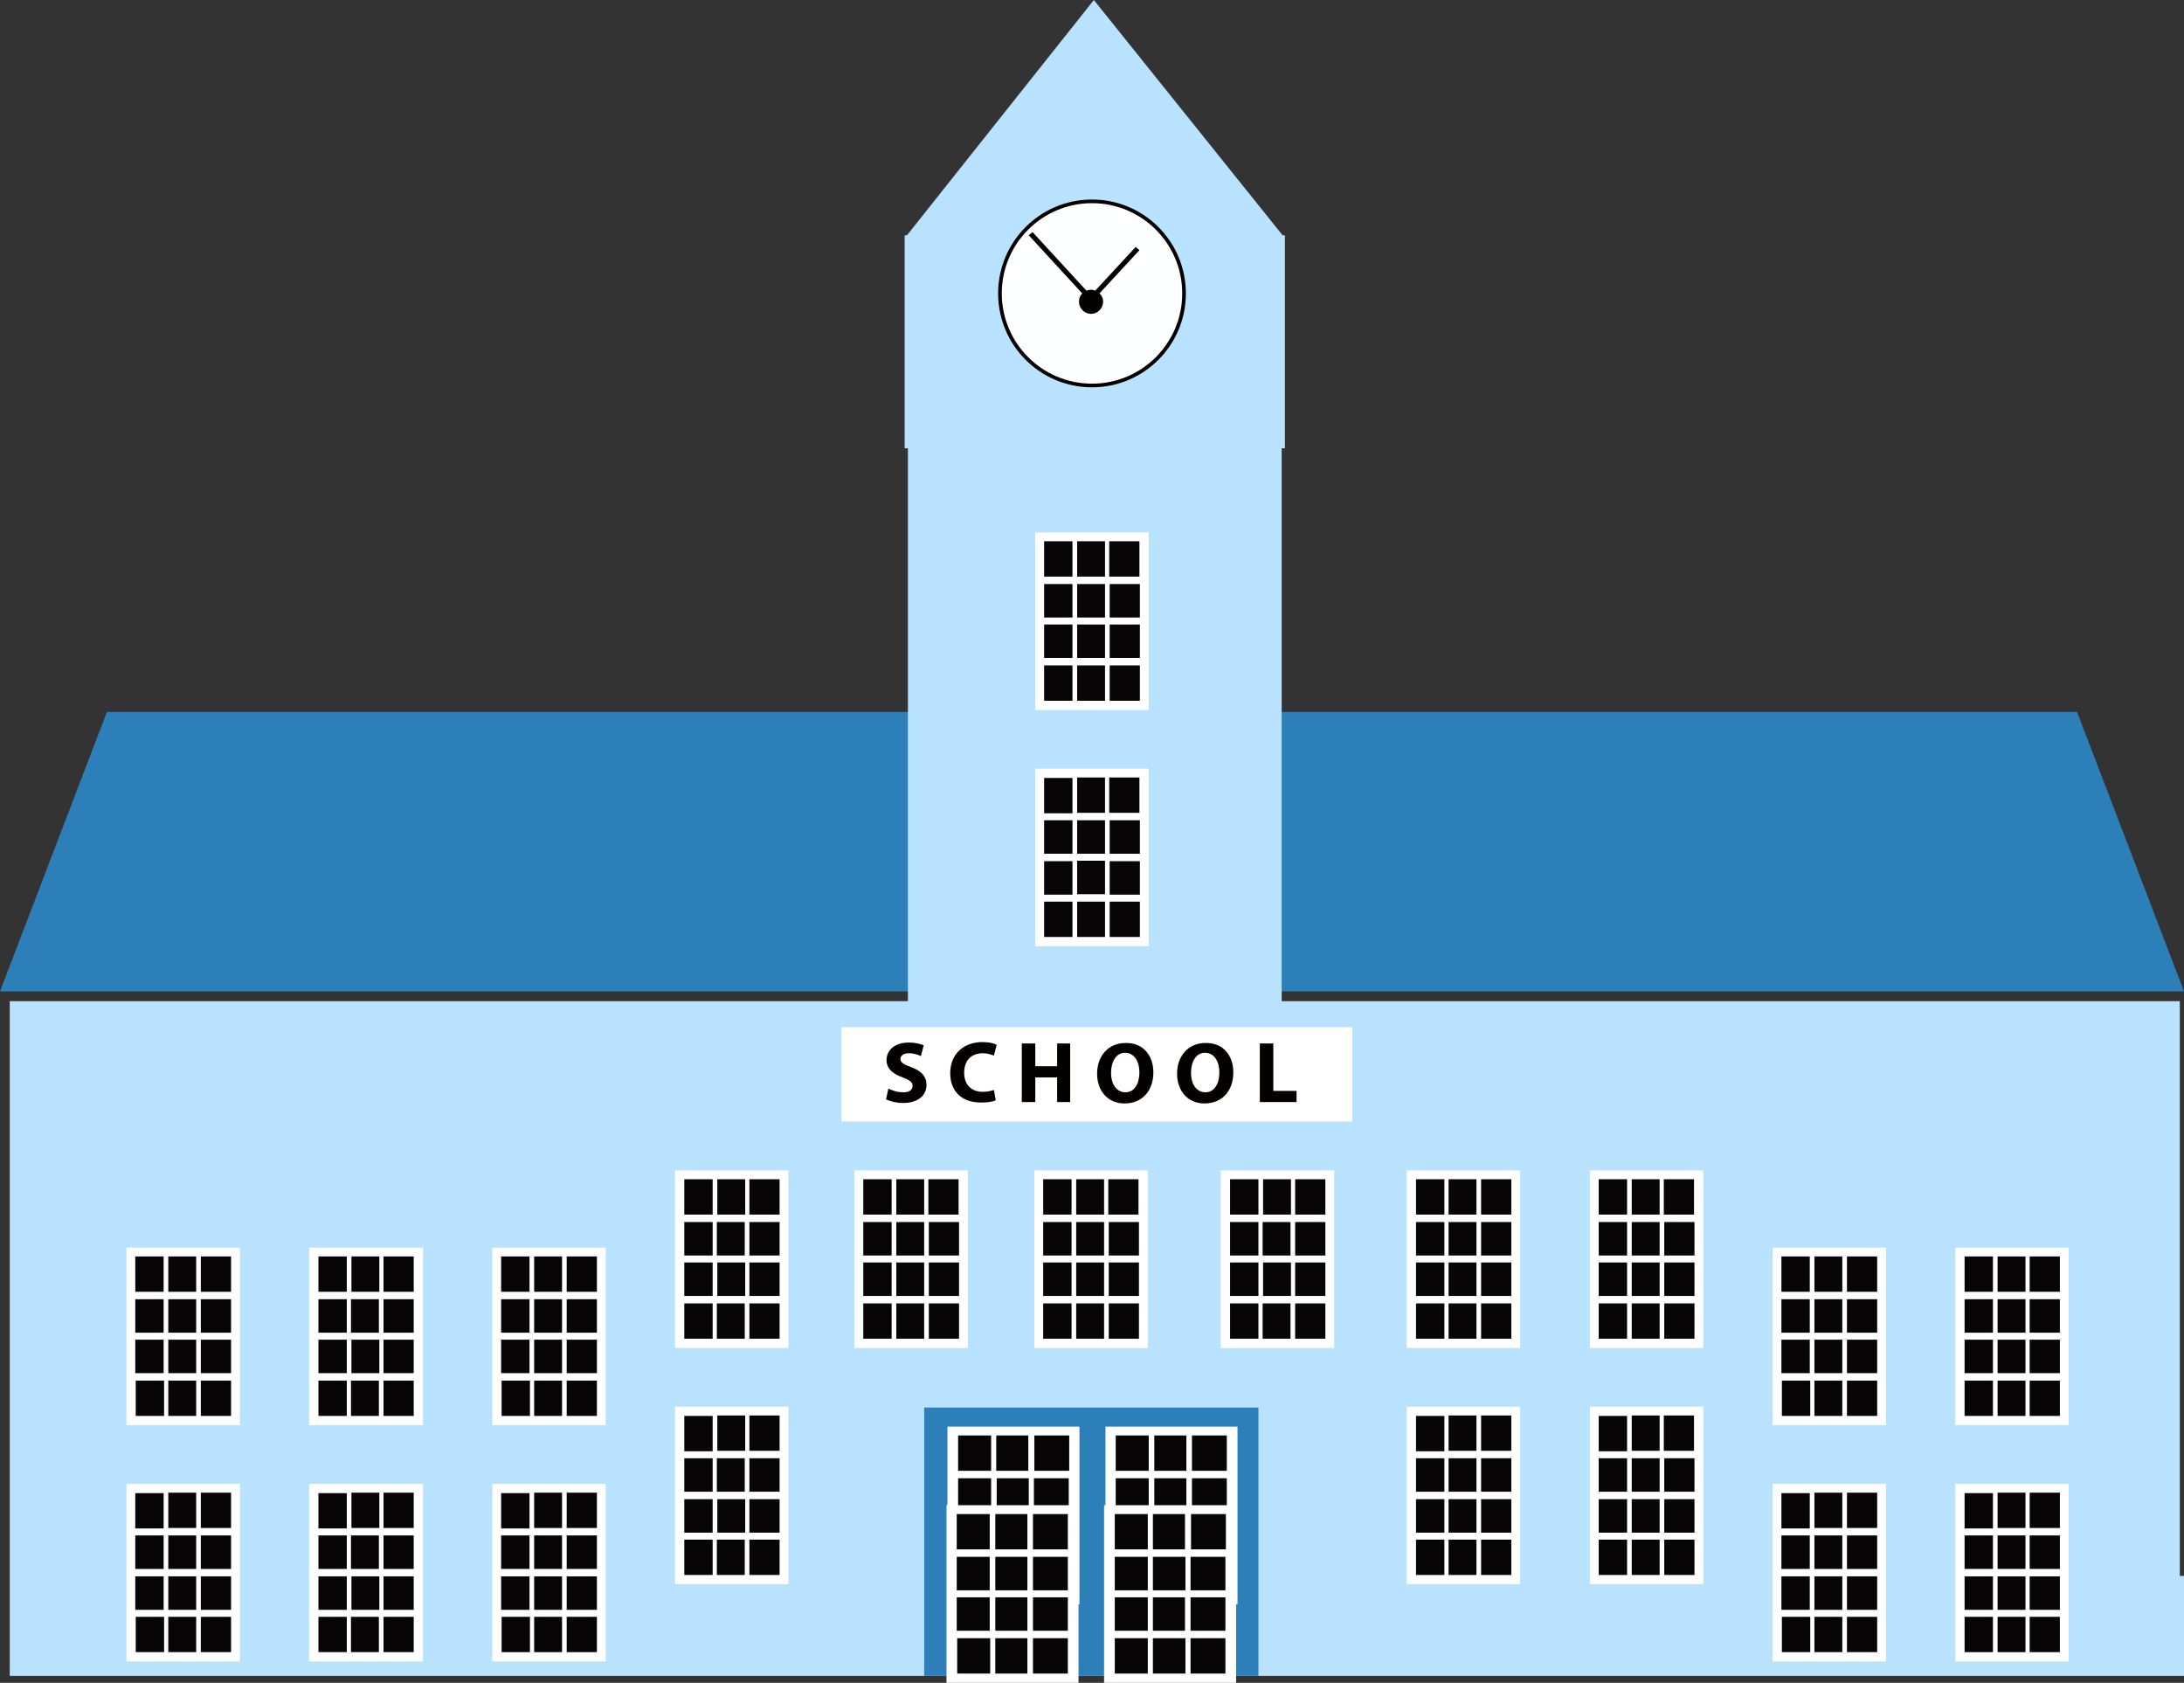   <svg xmlns="http://www.w3.org/2000/svg" x="0px" y="0px" width="100%" viewBox="0 0 597.95 460.619" style="vertical-align: middle; max-width: 100%; width: 100%;">
   <rect x="0" y="0" width="597.95" height="460.619" fill="#333333" stroke="none"/>
   <polygon fill="rgb(45,127,186)" points="568.677,194.862 298.976,194.862 29.274,194.862 0,271.355 298.976,271.355 597.95,271.355">
   </polygon>
   <polygon fill="rgb(185, 226, 255)" points="596.806,431.345 596.806,274.029 350.905,274.029 350.905,122.696 351.796,122.696 351.796,64.403    351.159,64.403 299.484,0 248.318,64.403 247.682,64.403 247.682,122.696 248.573,122.696 248.573,274.029 2.673,274.029    2.673,431.345 2.673,458.709 598.46,458.709 598.46,431.345">
   </polygon>
   <rect x="284.721" y="145.987" fill="#070506" width="28.638" height="46.075">
   </rect>
   <path fill="#FFFFFF" d="M283.447,194.353h31.056v-48.62h-31.056V194.353z M311.957,157.824h-8.272v-9.673h8.272V157.824z    M294.902,170.934h7.637v9.165h-7.637V170.934z M302.539,191.807h-7.637v-9.673h7.637V191.807z M302.539,169.024h-7.637v-9.164   h7.637V169.024z M294.902,148.151h7.637v9.673h-7.637V148.151z M293.63,169.024h-7.765v-9.164h7.765V169.024z M293.63,180.098   h-7.765v-9.165h7.765V180.098z M303.813,170.934h8.272v9.165h-8.272V170.934z M303.813,159.861h8.272v9.164h-8.272V159.861z    M293.63,157.824h-7.765v-9.673h7.765V157.824z M285.865,182.134h7.765v9.673h-7.765V182.134z M303.813,182.134h8.272v9.673h-8.272   V182.134z">
   </path>
   <rect x="284.721" y="210.645" fill="#070506" width="28.638" height="46.074">
   </rect>
   <path fill="#FFFFFF" d="M283.447,259.01h31.056V210.39h-31.056V259.01z M311.957,222.481h-8.272v-9.673h8.272V222.481z    M294.902,235.591h7.637v9.164h-7.637V235.591z M302.539,256.464h-7.637v-9.673h7.637V256.464z M302.539,233.682h-7.637v-9.165   h7.637V233.682z M294.902,212.808h7.637v9.673h-7.637V212.808z M293.63,233.682h-7.765v-9.165h7.765V233.682z M293.63,244.882   h-7.765v-9.165h7.765V244.882z M303.813,235.718h8.272v9.165h-8.272V235.718z M303.813,224.518h8.272v9.165h-8.272V224.518z    M293.63,222.608h-7.765v-9.673h7.765V222.608z M285.865,246.792h7.765v9.673h-7.765V246.792z M303.813,246.792h8.272v9.673h-8.272   V246.792z">
   </path>
   <rect x="35.893" y="341.741" fill="#070506" width="28.638" height="46.074">
   </rect>
   <path fill="#FFFFFF" d="M34.62,390.107h31.056v-48.621H34.62V390.107z M63.257,353.578h-8.273v-9.673h8.273V353.578z    M46.075,366.687h7.637v9.164h-7.637V366.687z M53.711,387.561h-7.637v-9.673h7.637V387.561z M53.711,364.778h-7.637v-9.163h7.637   V364.778z M46.075,343.905h7.637v9.673h-7.637V343.905z M44.802,364.778h-7.764v-9.163h7.764V364.778z M44.802,375.851h-7.764   v-9.164h7.764V375.851z M54.984,366.687h8.273v9.164h-8.273V366.687z M54.984,355.615h8.273v9.163h-8.273V355.615z M44.802,353.578   h-7.764v-9.673h7.764V353.578z M37.166,377.888h7.763v9.673h-7.763V377.888z M54.984,377.888h8.273v9.673h-8.273V377.888z">
   </path>
   <rect x="35.893" y="406.397" fill="#070506" width="28.638" height="46.076">
   </rect>
   <path fill="#FFFFFF" d="M34.62,454.762h31.056v-48.619H34.62V454.762z M63.257,418.235h-8.273v-9.673h8.273V418.235z    M46.075,440.508v-9.036h7.637v9.163h-7.637V440.508z M53.711,452.217h-7.637v-9.673h7.637V452.217z M53.711,429.436h-7.637v-9.165   h7.637V429.436z M46.075,408.562h7.637v9.673h-7.637V408.562z M44.802,429.436h-7.764v-9.165h7.764V429.436z M44.802,440.635h-7.764   v-9.163h7.764V440.635z M54.984,431.472h8.273v9.163h-8.273V431.472z M54.984,420.271h8.273v9.165h-8.273V420.271z M44.802,418.362   h-7.764v-9.673h7.764V418.362z M37.166,442.544h7.763v9.673h-7.763V442.544z M54.984,442.544h8.273v9.673h-8.273V442.544z">
   </path>
   <rect x="85.913" y="341.741" fill="#070506" width="28.637" height="46.074">
   </rect>
   <path fill="#FFFFFF" d="M84.64,390.107h31.183v-48.621H84.64V390.107z M113.277,353.578h-8.273v-9.673h8.273V353.578z    M96.222,366.687h7.637v9.164h-7.637V366.687z M103.731,387.561h-7.637v-9.673h7.637V387.561z M103.731,364.778h-7.637v-9.163h7.637   V364.778z M96.222,343.905h7.637v9.673h-7.637V343.905z M94.949,364.778h-7.764v-9.163h7.764V364.778z M94.949,375.851h-7.764   v-9.164h7.764V375.851z M105.004,366.687h8.273v9.164h-8.273V366.687z M105.004,355.615h8.273v9.163h-8.273V355.615z    M94.949,353.578h-7.764v-9.673h7.764V353.578z M87.185,377.888h7.764v9.673h-7.764V377.888z M105.004,377.888h8.273v9.673h-8.273   V377.888z">
   </path>
   <rect x="85.913" y="406.397" fill="#070506" width="28.637" height="46.076">
   </rect>
   <path fill="#FFFFFF" d="M84.64,454.762h31.183v-48.619H84.64V454.762z M113.277,418.235h-8.273v-9.673h8.273V418.235z    M96.222,440.508v-9.036h7.637v9.163h-7.637V440.508z M103.731,452.217h-7.637v-9.673h7.637V452.217z M103.731,429.436h-7.637   v-9.165h7.637V429.436z M96.222,408.562h7.637v9.673h-7.637V408.562z M94.949,429.436h-7.764v-9.165h7.764V429.436z M94.949,440.635   h-7.764v-9.163h7.764V440.635z M105.004,431.472h8.273v9.163h-8.273V431.472z M105.004,420.271h8.273v9.165h-8.273V420.271z    M94.949,418.362h-7.764v-9.673h7.764V418.362z M87.185,442.544h7.764v9.673h-7.764V442.544z M105.004,442.544h8.273v9.673h-8.273   V442.544z">
   </path>
   <rect x="136.061" y="341.741" fill="#070506" width="28.637" height="46.074">
   </rect>
   <path fill="#FFFFFF" d="M134.788,390.107h31.055v-48.621h-31.055V390.107z M163.425,353.578h-8.273v-9.673h8.273V353.578z    M146.243,366.687h7.637v9.164h-7.637V366.687z M153.879,387.561h-7.637v-9.673h7.637V387.561z M153.879,364.778h-7.637v-9.163   h7.637V364.778z M146.243,343.905h7.637v9.673h-7.637V343.905z M144.97,364.778h-7.765v-9.163h7.765V364.778z M144.97,375.851   h-7.765v-9.164h7.765V375.851z M155.152,366.687h8.273v9.164h-8.273V366.687z M155.152,355.615h8.273v9.163h-8.273V355.615z    M144.97,353.578h-7.765v-9.673h7.765V353.578z M137.333,377.888h7.764v9.673h-7.764V377.888z M155.152,377.888h8.273v9.673h-8.273   V377.888z">
   </path>
   <rect x="136.061" y="406.397" fill="#070506" width="28.637" height="46.076">
   </rect>
   <path fill="#FFFFFF" d="M134.788,454.762h31.055v-48.619h-31.055V454.762z M163.425,418.235h-8.273v-9.673h8.273V418.235z    M146.243,440.508v-9.036h7.637v9.163h-7.637V440.508z M153.879,452.217h-7.637v-9.673h7.637V452.217z M153.879,429.436h-7.637   v-9.165h7.637V429.436z M146.243,408.562h7.637v9.673h-7.637V408.562z M144.97,429.436h-7.765v-9.165h7.765V429.436z    M144.97,440.635h-7.765v-9.163h7.765V440.635z M155.152,431.472h8.273v9.163h-8.273V431.472z M155.152,420.271h8.273v9.165h-8.273   V420.271z M144.97,418.362h-7.765v-9.673h7.765V418.362z M137.333,442.544h7.764v9.673h-7.764V442.544z M155.152,442.544h8.273   v9.673h-8.273V442.544z">
   </path>
   <rect x="186.08" y="320.613" fill="#070506" width="28.638" height="46.074">
   </rect>
   <path fill="#FFFFFF" d="M184.808,368.979h31.055v-48.621h-31.055V368.979z M213.445,332.449h-8.273v-9.673h8.273V332.449z    M196.389,345.559h7.637v9.163h-7.637V345.559z M203.899,366.433h-7.636v-9.674h7.636V366.433z M203.899,343.65h-7.636v-9.164h7.636   V343.65z M196.389,322.776h7.637v9.673h-7.637V322.776z M195.116,343.65h-7.763v-9.164h7.763V343.65z M195.116,354.722h-7.763   v-9.163h7.763V354.722z M205.172,345.559h8.273v9.163h-8.273V345.559z M205.172,334.486h8.273v9.164h-8.273V334.486z    M195.116,332.449h-7.763v-9.673h7.763V332.449z M187.353,356.759h7.763v9.674h-7.763V356.759z M205.172,356.759h8.273v9.674h-8.273   V356.759z">
   </path>
   <rect x="186.08" y="385.269" fill="#070506" width="28.638" height="46.076">
   </rect>
   <path fill="#FFFFFF" d="M184.808,433.634h31.055v-48.618h-31.055V433.634z M213.445,397.107h-8.273v-9.673h8.273V397.107z    M196.389,419.38v-9.036h7.637v9.163h-7.637V419.38z M203.899,431.089h-7.636v-9.673h7.636V431.089z M203.899,408.306h-7.636v-9.163   h7.636V408.306z M196.389,387.434h7.637v9.673h-7.637V387.434z M195.116,408.306h-7.763v-9.163h7.763V408.306z M195.116,419.507   h-7.763v-9.163h7.763V419.507z M205.172,410.344h8.273v9.163h-8.273V410.344z M205.172,399.143h8.273v9.163h-8.273V399.143z    M195.116,397.234h-7.763v-9.673h7.763V397.234z M187.353,421.417h7.763v9.673h-7.763V421.417z M205.172,421.417h8.273v9.673h-8.273   V421.417z">
   </path>
   <rect x="386.415" y="320.613" fill="#070506" width="28.637" height="46.074">
   </rect>
   <path fill="#FFFFFF" d="M385.142,368.979h31.057v-48.621h-31.057V368.979z M413.779,332.449h-8.273v-9.673h8.273V332.449z    M396.597,345.559h7.637v9.163h-7.637V345.559z M404.233,366.433h-7.637v-9.674h7.637V366.433z M404.233,343.65h-7.637v-9.164h7.637   V343.65z M396.597,322.776h7.637v9.673h-7.637V322.776z M395.452,343.65h-7.765v-9.164h7.765V343.65z M395.452,354.722h-7.765   v-9.163h7.765V354.722z M405.506,345.559h8.273v9.163h-8.273V345.559z M405.506,334.486h8.273v9.164h-8.273V334.486z    M395.452,332.449h-7.765v-9.673h7.765V332.449z M387.688,356.759h7.765v9.674h-7.765V356.759z M405.506,356.759h8.273v9.674h-8.273   V356.759z">
   </path>
   <rect x="386.415" y="385.269" fill="#070506" width="28.637" height="46.076">
   </rect>
   <path fill="#FFFFFF" d="M385.142,433.634h31.057v-48.618h-31.057V433.634z M413.779,397.107h-8.273v-9.673h8.273V397.107z    M396.597,419.38v-9.036h7.637v9.163h-7.637V419.38z M404.233,431.089h-7.637v-9.673h7.637V431.089z M404.233,408.306h-7.637v-9.163   h7.637V408.306z M396.597,387.434h7.637v9.673h-7.637V387.434z M395.452,408.306h-7.765v-9.163h7.765V408.306z M395.452,419.507   h-7.765v-9.163h7.765V419.507z M405.506,410.344h8.273v9.163h-8.273V410.344z M405.506,399.143h8.273v9.163h-8.273V399.143z    M395.452,397.234h-7.765v-9.673h7.765V397.234z M387.688,421.417h7.765v9.673h-7.765V421.417z M405.506,421.417h8.273v9.673h-8.273   V421.417z">
   </path>
   <rect x="235.209" y="320.613" fill="#070506" width="28.638" height="46.074">
   </rect>
   <path fill="#FFFFFF" d="M233.936,368.979h31.056v-48.621h-31.056V368.979z M262.447,332.449h-8.273v-9.673h8.273V332.449z    M245.392,345.559h7.636v9.163h-7.636V345.559z M253.027,366.433h-7.636v-9.674h7.636V366.433z M253.027,343.65h-7.636v-9.164h7.636   V343.65z M245.392,322.776h7.636v9.673h-7.636V322.776z M244.118,343.65h-7.763v-9.164h7.763V343.65z M244.118,354.722h-7.763   v-9.163h7.763V354.722z M254.301,345.559h8.272v9.163h-8.272V345.559z M254.301,334.486h8.272v9.164h-8.272V334.486z    M244.118,332.449h-7.763v-9.673h7.763V332.449z M236.355,356.759h7.763v9.674h-7.763V356.759z M254.301,356.759h8.272v9.674h-8.272   V356.759z">
   </path>
   <rect x="284.466" y="320.613" fill="#070506" width="28.638" height="46.074">
   </rect>
   <path fill="#FFFFFF" d="M283.192,368.979h31.057v-48.621h-31.057V368.979z M311.703,332.449h-8.272v-9.673h8.272V332.449z    M294.647,345.559h7.637v9.163h-7.637V345.559z M302.284,366.433h-7.637v-9.674h7.637V366.433z M302.284,343.65h-7.637v-9.164h7.637   V343.65z M294.647,322.776h7.637v9.673h-7.637V322.776z M293.375,343.65h-7.764v-9.164h7.764V343.65z M293.375,354.722h-7.764   v-9.163h7.764V354.722z M303.558,345.559h8.272v9.163h-8.272V345.559z M303.558,334.486h8.272v9.164h-8.272V334.486z    M293.375,332.449h-7.764v-9.673h7.764V332.449z M285.611,356.759h7.764v9.674h-7.764V356.759z M303.558,356.759h8.272v9.674h-8.272   V356.759z">
   </path>
   <rect x="335.504" y="320.613" fill="#070506" width="28.637" height="46.074">
   </rect>
   <path fill="#FFFFFF" d="M334.23,368.979h31.057v-48.621H334.23V368.979z M362.868,332.449h-8.273v-9.673h8.273V332.449z    M345.813,345.559h7.637v9.163h-7.637V345.559z M353.322,366.433h-7.637v-9.674h7.637V366.433z M353.322,343.65h-7.637v-9.164h7.637   V343.65z M345.813,322.776h7.637v9.673h-7.637V322.776z M344.541,343.65h-7.765v-9.164h7.765V343.65z M344.541,354.722h-7.765   v-9.163h7.765V354.722z M354.595,345.559h8.273v9.163h-8.273V345.559z M354.595,334.486h8.273v9.164h-8.273V334.486z    M344.541,332.449h-7.765v-9.673h7.765V332.449z M336.776,356.759h7.765v9.674h-7.765V356.759z M354.595,356.759h8.273v9.674h-8.273   V356.759z">
   </path>
   <rect x="436.436" y="320.613" fill="#070506" width="28.638" height="46.074">
   </rect>
   <path fill="#FFFFFF" d="M435.29,368.979h31.056v-48.621H435.29V368.979z M463.801,332.449h-8.273v-9.673h8.273V332.449z    M446.745,345.559h7.637v9.163h-7.637V345.559z M454.382,366.433h-7.637v-9.674h7.637V366.433z M454.382,343.65h-7.637v-9.164h7.637   V343.65z M446.745,322.776h7.637v9.673h-7.637V322.776z M445.472,343.65h-7.764v-9.164h7.764V343.65z M445.472,354.722h-7.764   v-9.163h7.764V354.722z M455.654,345.559h8.272v9.163h-8.272V345.559z M455.654,334.486h8.272v9.164h-8.272V334.486z    M445.472,332.449h-7.764v-9.673h7.764V332.449z M437.708,356.759h7.764v9.674h-7.764V356.759z M455.654,356.759h8.272v9.674h-8.272   V356.759z">
   </path>
   <rect x="436.436" y="385.269" fill="#070506" width="28.638" height="46.076">
   </rect>
   <path fill="#FFFFFF" d="M435.29,433.634h31.056v-48.618H435.29V433.634z M463.801,397.107h-8.273v-9.673h8.273V397.107z    M446.745,419.38v-9.036h7.637v9.163h-7.637V419.38z M454.382,431.089h-7.637v-9.673h7.637V431.089z M454.382,408.306h-7.637v-9.163   h7.637V408.306z M446.745,387.434h7.637v9.673h-7.637V387.434z M445.472,408.306h-7.764v-9.163h7.764V408.306z M445.472,419.507   h-7.764v-9.163h7.764V419.507z M455.654,410.344h8.272v9.163h-8.272V410.344z M455.654,399.143h8.272v9.163h-8.272V399.143z    M445.472,397.234h-7.764v-9.673h7.764V397.234z M437.708,421.417h7.764v9.673h-7.764V421.417z M455.654,421.417h8.272v9.673h-8.272   V421.417z">
   </path>
   <rect x="486.582" y="341.741" fill="#070506" width="28.638" height="46.074">
   </rect>
   <path fill="#FFFFFF" d="M485.31,390.107h31.057v-48.621H485.31V390.107z M513.947,353.578h-8.273v-9.673h8.273V353.578z    M496.765,366.687h7.637v9.164h-7.637V366.687z M504.401,387.561h-7.637v-9.673h7.637V387.561z M504.401,364.778h-7.637v-9.163   h7.637V364.778z M496.765,343.905h7.637v9.673h-7.637V343.905z M495.492,364.778h-7.764v-9.163h7.764V364.778z M495.492,375.851   h-7.764v-9.164h7.764V375.851z M505.674,366.687h8.273v9.164h-8.273V366.687z M505.674,355.615h8.273v9.163h-8.273V355.615z    M495.492,353.578h-7.764v-9.673h7.764V353.578z M487.855,377.888h7.765v9.673h-7.765V377.888z M505.674,377.888h8.273v9.673h-8.273   V377.888z">
   </path>
   <rect x="486.582" y="406.397" fill="#070506" width="28.638" height="46.076">
   </rect>
   <path fill="#FFFFFF" d="M485.31,454.762h31.057v-48.619H485.31V454.762z M513.947,418.235h-8.273v-9.673h8.273V418.235z    M496.765,440.508v-9.036h7.637v9.163h-7.637V440.508z M504.401,452.217h-7.637v-9.673h7.637V452.217z M504.401,429.436h-7.637   v-9.165h7.637V429.436z M496.765,408.562h7.637v9.673h-7.637V408.562z M495.492,429.436h-7.764v-9.165h7.764V429.436z    M495.492,440.635h-7.764v-9.163h7.764V440.635z M505.674,431.472h8.273v9.163h-8.273V431.472z M505.674,420.271h8.273v9.165h-8.273   V420.271z M495.492,418.362h-7.764v-9.673h7.764V418.362z M487.855,442.544h7.765v9.673h-7.765V442.544z M505.674,442.544h8.273   v9.673h-8.273V442.544z">
   </path>
   <rect x="536.603" y="341.741" fill="#070506" width="28.637" height="46.074">
   </rect>
   <path fill="#FFFFFF" d="M535.329,390.107h31.057v-48.621h-31.057V390.107z M563.967,353.578h-8.272v-9.673h8.272V353.578z    M546.912,366.687h7.637v9.164h-7.637V366.687z M554.549,387.561h-7.637v-9.673h7.637V387.561z M554.549,364.778h-7.637v-9.163   h7.637V364.778z M546.912,343.905h7.637v9.673h-7.637V343.905z M545.64,364.778h-7.765v-9.163h7.765V364.778z M545.64,375.851   h-7.765v-9.164h7.765V375.851z M555.694,366.687h8.272v9.164h-8.272V366.687z M555.694,355.615h8.272v9.163h-8.272V355.615z    M545.64,353.578h-7.765v-9.673h7.765V353.578z M537.875,377.888h7.765v9.673h-7.765V377.888z M555.694,377.888h8.272v9.673h-8.272   V377.888z">
   </path>
   <rect x="536.603" y="406.397" fill="#070506" width="28.637" height="46.076">
   </rect>
   <path fill="#FFFFFF" d="M535.329,454.762h31.057v-48.619h-31.057V454.762z M563.967,418.235h-8.272v-9.673h8.272V418.235z    M546.912,440.508v-9.036h7.637v9.163h-7.637V440.508z M554.549,452.217h-7.637v-9.673h7.637V452.217z M554.549,429.436h-7.637   v-9.165h7.637V429.436z M546.912,408.562h7.637v9.673h-7.637V408.562z M545.64,429.436h-7.765v-9.165h7.765V429.436z    M545.64,440.635h-7.765v-9.163h7.765V440.635z M555.694,431.472h8.272v9.163h-8.272V431.472z M555.694,420.271h8.272v9.165h-8.272   V420.271z M545.64,418.362h-7.765v-9.673h7.765V418.362z M537.875,442.544h7.765v9.673h-7.765V442.544z M555.694,442.544h8.272   v9.673h-8.272V442.544z">
   </path>
   <path fill="#FEFFFF" d="M298.976,55.111c13.918,0,25.201,11.284,25.201,25.202s-11.283,25.201-25.201,25.201   s-25.202-11.283-25.202-25.201S285.058,55.111,298.976,55.111">
   </path>
   <circle fill="none" stroke="#040000" stroke-miterlimit="10" cx="298.976" cy="80.312" r="25.201">
   </circle>
   <path fill="#040000" d="M311.957,68.475l-1.018-0.891l-11.073,11.964c-0.382-0.127-0.764-0.254-1.146-0.254   c-0.381,0-0.891,0.127-1.272,0.254l-14.765-16.037l-1.019,0.892l14.637,15.91c-0.636,0.636-0.891,1.399-0.891,2.291   c0,1.782,1.527,3.31,3.31,3.31c1.781,0,3.309-1.528,3.309-3.31c0-0.891-0.381-1.782-1.018-2.291L311.957,68.475z">
   </path>
   <rect x="230.373" y="281.157" fill="#FFFFFF" width="139.878" height="25.837">
   </rect>
   <path fill="#040000" d="M243.228,297.958c1.019,0.509,2.418,1.018,4.073,1.018c1.654,0,2.545-0.637,2.545-1.781   c0-1.02-0.763-1.527-2.672-2.292c-2.674-0.891-4.455-2.418-4.455-4.708c0-2.801,2.291-4.838,6.109-4.838   c1.782,0,3.182,0.383,4.073,0.764l-0.765,2.928c-0.637-0.254-1.781-0.764-3.309-0.764s-2.291,0.764-2.291,1.527   c0,1.019,0.892,1.527,2.927,2.291c2.801,1.018,4.2,2.546,4.2,4.836c0,2.674-2.036,4.964-6.49,4.964   c-1.782,0-3.691-0.509-4.583-1.018L243.228,297.958z">
   </path>
   <path fill="#040000" d="M272.629,301.139c-0.636,0.382-2.164,0.637-4.073,0.637c-5.601,0-8.399-3.438-8.399-8.02   c0-5.473,3.945-8.527,8.781-8.527c1.909,0,3.31,0.382,3.946,0.764l-0.765,2.928c-0.763-0.255-1.781-0.637-3.054-0.637   c-2.929,0-5.091,1.782-5.091,5.346c0,3.182,1.909,5.219,5.091,5.219c1.145,0,2.291-0.254,3.054-0.51L272.629,301.139z">
   </path>
   <polygon fill="#040000" points="283.447,285.611 283.447,291.848 289.43,291.848 289.43,285.611 292.993,285.611 292.993,301.648    289.43,301.648 289.43,294.902 283.447,294.902 283.447,301.648 279.756,301.648 279.756,285.611">
   </polygon>
   <path fill="#040000" d="M315.775,293.502c0,5.218-3.182,8.527-7.89,8.527c-4.71,0-7.511-3.563-7.511-8.146   c0-4.837,3.056-8.401,7.764-8.401C313.104,285.356,315.775,289.047,315.775,293.502 M304.193,293.629   c0,3.182,1.528,5.346,3.945,5.346c2.419,0,3.818-2.291,3.818-5.473c0-2.928-1.399-5.346-3.945-5.346   C305.593,288.157,304.193,290.575,304.193,293.629">
   </path>
   <path fill="#040000" d="M337.667,293.502c0,5.218-3.182,8.527-7.891,8.527s-7.509-3.563-7.509-8.146   c0-4.837,3.054-8.401,7.764-8.401C334.995,285.356,337.667,289.047,337.667,293.502 M326.086,293.629   c0,3.182,1.527,5.346,3.945,5.346s3.818-2.291,3.818-5.473c0-2.928-1.4-5.346-3.945-5.346   C327.485,288.157,326.086,290.575,326.086,293.629">
   </path>
   <polygon fill="#040000" points="344.923,285.611 348.614,285.611 348.614,298.594 354.978,298.594 354.978,301.648 344.923,301.648">
   </polygon>
   <rect x="253.027" y="385.269" fill="rgb(45,127,186)" width="91.514" height="73.44">
   </rect>
   <rect x="260.919" y="390.743" fill="#070506" width="33.348" height="46.074">
   </rect>
   <path fill="#FFFFFF" d="M259.392,439.109h36.147v-48.622h-36.147V439.109z M292.738,402.579h-9.546v-9.673h9.546V402.579z    M272.756,415.689h8.782v9.163h-8.782V415.689z M281.665,436.563h-8.781v-9.673h8.781V436.563z M281.665,413.78h-8.781v-9.163h8.781   V413.78z M272.756,392.906h8.782v9.673h-8.782V392.906z M271.356,413.78h-9.037v-9.163h9.037V413.78z M271.356,424.981h-9.037   v-9.165h9.037V424.981z M283.066,415.816h9.546v9.165h-9.546V415.816z M283.066,404.617h9.546v9.163h-9.546V404.617z    M271.356,402.579h-9.037v-9.673h9.037V402.579z M262.319,426.89h9.037v9.673h-9.037V426.89z M283.066,426.89h9.546v9.673h-9.546   V426.89z">
   </path>
   <rect x="260.538" y="412.253" fill="#070506" width="33.347" height="46.073">
   </rect>
   <path fill="#FFFFFF" d="M259.137,460.619h36.147v-48.621h-36.147V460.619z M292.357,424.089h-9.546v-9.673h9.546V424.089z    M272.501,437.2h8.783v9.163h-8.783V437.2z M281.284,458.074h-8.783v-9.675h8.783V458.074z M281.284,435.291h-8.783v-9.166h8.783   V435.291z M272.501,414.417h8.783v9.673h-8.783V414.417z M270.975,435.291h-9.037v-9.166h9.037V435.291z M270.975,446.363h-9.037   V437.2h9.037V446.363z M282.812,437.2h9.546v9.163h-9.546V437.2z M282.812,426.125h9.546v9.166h-9.546V426.125z M270.975,424.089   h-9.037v-9.673h9.037V424.089z M262.065,448.399h9.036v9.675h-9.036V448.399z M282.812,448.399h9.546v9.675h-9.546V448.399z">
   </path>
   <rect x="304.067" y="390.743" fill="#070506" width="33.346" height="46.074">
   </rect>
   <path fill="#FFFFFF" d="M302.666,439.109h36.147v-48.622h-36.147V439.109z M335.887,402.579h-9.546v-9.673h9.546V402.579z    M316.03,415.689h8.782v9.163h-8.782V415.689z M324.813,436.563h-8.782v-9.673h8.782V436.563z M324.813,413.78h-8.782v-9.163h8.782   V413.78z M316.03,392.906h8.782v9.673h-8.782V392.906z M314.503,413.78h-9.036v-9.163h9.036V413.78z M314.503,424.981h-9.036v-9.165   h9.036V424.981z M326.341,415.816h9.546v9.165h-9.546V415.816z M326.341,404.617h9.546v9.163h-9.546V404.617z M314.503,402.579   h-9.036v-9.673h9.036V402.579z M305.593,426.89h9.038v9.673h-9.038V426.89z M326.341,426.89h9.546v9.673h-9.546V426.89z">
   </path>
   <rect x="303.813" y="412.253" fill="#070506" width="33.347" height="46.073">
   </rect>
   <path fill="#FFFFFF" d="M302.284,460.619h36.147v-48.621h-36.147V460.619z M335.632,424.089h-9.546v-9.673h9.546V424.089z    M315.648,437.2h8.783v9.163h-8.783V437.2z M324.559,458.074h-8.91v-9.675h8.91V458.074z M324.559,435.291h-8.91v-9.166h8.91   V435.291z M315.648,414.417h8.783v9.673h-8.783V414.417z M314.249,435.291h-9.037v-9.166h9.037V435.291z M314.249,446.363h-9.037   V437.2h9.037V446.363z M325.958,437.2h9.546v9.163h-9.546V437.2z M325.958,426.125h9.546v9.166h-9.546V426.125z M314.249,424.089   h-9.037v-9.673h9.037V424.089z M305.212,448.399h9.037v9.675h-9.037V448.399z M325.958,448.399h9.546v9.675h-9.546V448.399z">
   </path>
  </svg>
